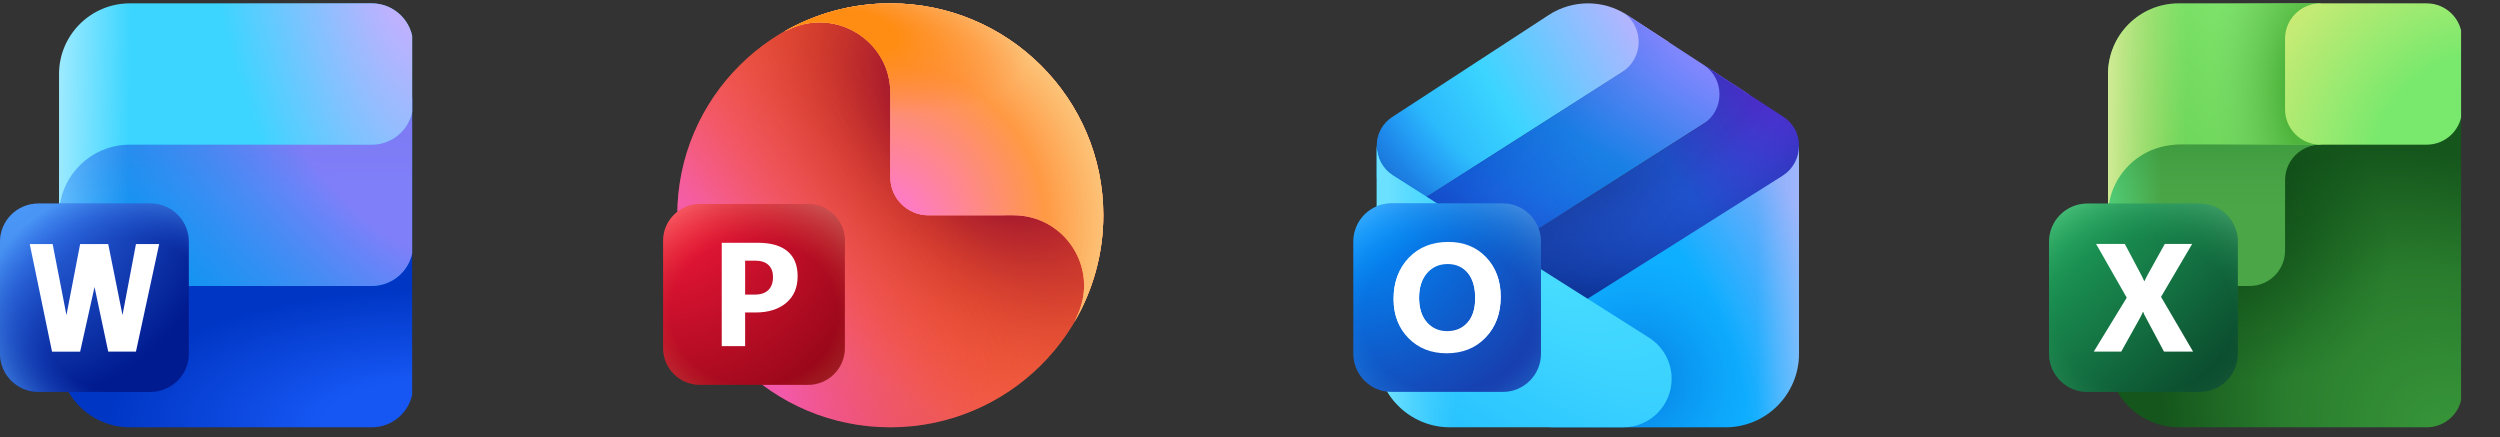 <svg width="263" height="46" viewBox="0 0 263 46" fill="none" xmlns="http://www.w3.org/2000/svg">
<rect x="0" y="0" width="263" height="46" fill="#333333" stroke="none"/>
<g clip-path="url(#clip0_1550_3715)">
<path d="M221.766 14.599C221.766 11.52 224.267 9.024 227.353 9.024H259.013V41.234C259.013 43.286 257.346 44.951 255.288 44.951H229.214C225.101 44.951 221.766 41.623 221.766 37.518V14.599Z" fill="url(#paint0_radial_1550_3715)"/>
<path d="M221.766 14.599C221.766 11.52 224.267 9.024 227.353 9.024H259.013V41.234C259.013 43.286 257.346 44.951 255.288 44.951H229.214C225.101 44.951 221.766 41.623 221.766 37.518V14.599Z" fill="url(#paint1_radial_1550_3715)"/>
<path d="M221.766 20.794C221.766 17.715 224.267 15.22 227.353 15.22H244.114C242.057 15.22 240.389 16.884 240.389 18.936V26.369C240.389 28.422 238.722 30.086 236.664 30.086H229.216C225.101 30.086 221.767 33.414 221.767 37.519V20.794H221.766Z" fill="url(#paint2_linear_1550_3715)"/>
<path d="M221.766 20.794C221.766 17.715 224.267 15.22 227.353 15.22H244.114C242.057 15.22 240.389 16.884 240.389 18.936V26.369C240.389 28.422 238.722 30.086 236.664 30.086H229.216C225.101 30.086 221.767 33.414 221.767 37.519V20.794H221.766Z" fill="url(#paint3_linear_1550_3715)"/>
<path d="M221.766 7.785C221.766 3.68 225.101 0.353 229.214 0.353H244.114V15.219H229.214C225.101 15.219 221.766 18.547 221.766 22.652V7.785Z" fill="url(#paint4_linear_1550_3715)"/>
<path d="M221.766 7.785C221.766 3.68 225.101 0.353 229.214 0.353H244.114V15.219H229.214C225.101 15.219 221.766 18.547 221.766 22.652V7.785Z" fill="url(#paint5_radial_1550_3715)"/>
<path d="M221.766 7.785C221.766 3.68 225.101 0.353 229.214 0.353H244.114V15.219H229.214C225.101 15.219 221.766 18.547 221.766 22.652V7.785Z" fill="url(#paint6_linear_1550_3715)"/>
<path d="M244.112 0.353H255.285C257.343 0.353 259.01 2.016 259.01 4.068V11.503C259.01 13.555 257.343 15.219 255.285 15.219H244.112C242.054 15.219 240.387 13.555 240.387 11.503V4.068C240.387 2.016 242.054 0.353 244.112 0.353Z" fill="url(#paint7_radial_1550_3715)"/>
<path d="M219.592 21.413H231.386C233.615 21.413 235.422 23.215 235.422 25.438V37.209C235.422 39.432 233.615 41.234 231.386 41.234H219.592C217.363 41.234 215.557 39.432 215.557 37.209V25.438C215.557 23.215 217.363 21.413 219.592 21.413Z" fill="url(#paint8_radial_1550_3715)"/>
<path d="M219.592 21.413H231.386C233.615 21.413 235.422 23.215 235.422 25.438V37.209C235.422 39.432 233.615 41.234 231.386 41.234H219.592C217.363 41.234 215.557 39.432 215.557 37.209V25.438C215.557 23.215 217.363 21.413 219.592 21.413Z" fill="url(#paint9_radial_1550_3715)"/>
<path d="M230.711 36.986H227.649L225.726 33.376C225.657 33.25 225.605 33.15 225.568 33.076C225.537 32.997 225.502 32.907 225.465 32.807H225.434C225.386 32.934 225.342 33.037 225.3 33.115C225.258 33.194 225.208 33.292 225.15 33.408L223.156 36.985H220.268L223.733 31.314L220.505 25.659H223.528L225.236 28.882C225.305 29.014 225.363 29.13 225.411 29.23C225.463 29.324 225.516 29.438 225.569 29.57H225.6C225.674 29.417 225.732 29.296 225.774 29.206C225.822 29.117 225.886 28.999 225.964 28.852L227.736 25.661H230.616L227.341 31.23L230.712 36.987L230.711 36.986Z" fill="white"/>
</g>
<path d="M116.069 22.652C116.069 10.336 106.036 0.353 93.66 0.353C81.285 0.353 71.252 10.336 71.252 22.652C71.252 34.967 81.285 44.951 93.66 44.951C106.036 44.951 116.069 34.967 116.069 22.652Z" fill="url(#paint10_linear_1550_3715)"/>
<path d="M116.069 22.652C116.069 10.336 106.036 0.353 93.66 0.353C81.285 0.353 71.252 10.336 71.252 22.652C71.252 34.967 81.285 44.951 93.66 44.951C106.036 44.951 116.069 34.967 116.069 22.652Z" fill="url(#paint11_radial_1550_3715)"/>
<path d="M116.069 22.652C116.069 10.336 106.036 0.353 93.66 0.353C81.285 0.353 71.252 10.336 71.252 22.652C71.252 34.967 81.285 44.951 93.66 44.951C106.036 44.951 116.069 34.967 116.069 22.652Z" fill="url(#paint12_radial_1550_3715)"/>
<path d="M93.662 0.353C106.037 0.353 116.069 10.336 116.069 22.652C116.069 26.748 114.957 30.586 113.02 33.885L113.384 33.082C115.602 28.183 111.997 22.638 106.596 22.642L97.678 22.649C95.461 22.651 93.662 20.862 93.662 18.656V9.766C93.661 4.39 88.083 0.807 83.16 3.021L82.443 3.344C85.743 1.442 89.574 0.353 93.662 0.353Z" fill="url(#paint13_linear_1550_3715)"/>
<path d="M93.662 0.353C106.037 0.353 116.069 10.336 116.069 22.652C116.069 26.748 114.957 30.586 113.02 33.885L113.384 33.082C115.602 28.183 111.997 22.638 106.596 22.642L97.678 22.649C95.461 22.651 93.662 20.862 93.662 18.656V9.766C93.661 4.39 88.083 0.807 83.16 3.021L82.443 3.344C85.743 1.442 89.574 0.353 93.662 0.353Z" fill="url(#paint14_radial_1550_3715)"/>
<path d="M93.662 0.353C106.037 0.353 116.069 10.336 116.069 22.652C116.069 26.748 114.957 30.586 113.02 33.885L113.384 33.082C115.602 28.183 111.997 22.638 106.596 22.642L97.678 22.649C95.461 22.651 93.662 20.862 93.662 18.656V9.766C93.661 4.39 88.083 0.807 83.16 3.021L82.443 3.344C85.743 1.442 89.574 0.353 93.662 0.353Z" fill="url(#paint15_radial_1550_3715)"/>
<path d="M93.662 0.353C106.037 0.353 116.069 10.336 116.069 22.652C116.069 26.748 114.957 30.586 113.02 33.885L113.384 33.082C115.602 28.183 111.997 22.638 106.596 22.642L97.678 22.649C95.461 22.651 93.662 20.862 93.662 18.656V9.766C93.661 4.39 88.083 0.807 83.16 3.021L82.443 3.344C85.743 1.442 89.574 0.353 93.662 0.353Z" fill="url(#paint16_radial_1550_3715)"/>
<path d="M93.662 0.353C106.037 0.353 116.069 10.336 116.069 22.652C116.069 26.748 114.957 30.586 113.02 33.885L113.384 33.082C115.602 28.183 111.997 22.638 106.596 22.642L97.678 22.649C95.461 22.651 93.662 20.862 93.662 18.656V9.766C93.661 4.39 88.083 0.807 83.16 3.021L82.443 3.344C85.743 1.442 89.574 0.353 93.662 0.353Z" fill="url(#paint17_radial_1550_3715)"/>
<path d="M73.642 21.463H84.997C87.142 21.463 88.881 23.193 88.881 25.328V36.626C88.881 38.761 87.142 40.491 84.997 40.491H73.642C71.497 40.491 69.758 38.761 69.758 36.626V25.328C69.758 23.193 71.497 21.463 73.642 21.463Z" fill="url(#paint18_radial_1550_3715)"/>
<path d="M73.642 21.463H84.997C87.142 21.463 88.881 23.193 88.881 25.328V36.626C88.881 38.761 87.142 40.491 84.997 40.491H73.642C71.497 40.491 69.758 38.761 69.758 36.626V25.328C69.758 23.193 71.497 21.463 73.642 21.463Z" fill="url(#paint19_radial_1550_3715)"/>
<path d="M78.388 32.872V36.414H75.928V25.54H79.728C81.089 25.54 82.125 25.836 82.836 26.427C83.552 27.019 83.91 27.896 83.91 29.058C83.91 30.257 83.509 31.192 82.707 31.864C81.909 32.536 80.838 32.872 79.492 32.872H78.388ZM78.388 27.421V30.992H79.416C80.025 30.992 80.495 30.833 80.825 30.514C81.155 30.196 81.32 29.738 81.32 29.142C81.32 28.591 81.158 28.166 80.833 27.868C80.513 27.57 80.053 27.421 79.454 27.421H78.388Z" fill="white"/>
<g clip-path="url(#clip1_1550_3715)">
<path d="M6.211 33.913L23.593 12.741L43.458 26.505V40.615C43.458 43.006 41.508 44.951 39.112 44.951H13.66C9.551 44.951 6.211 41.618 6.211 37.518V33.913Z" fill="url(#paint20_radial_1550_3715)"/>
<path d="M6.211 18.984C6.211 15.899 8.706 13.409 11.798 13.409H37.113L43.458 10.263V25.748C43.458 28.139 41.508 30.084 39.112 30.084H13.66C9.551 30.084 6.211 33.416 6.211 37.517V18.984Z" fill="url(#paint21_linear_1550_3715)"/>
<path d="M6.211 18.984C6.211 15.899 8.706 13.409 11.798 13.409H37.113L43.458 10.263V25.748C43.458 28.139 41.508 30.084 39.112 30.084H13.66C9.551 30.084 6.211 33.416 6.211 37.517V18.984Z" fill="url(#paint22_radial_1550_3715)" fill-opacity="0.6"/>
<path d="M6.211 18.984C6.211 15.899 8.706 13.409 11.798 13.409H37.113L43.458 10.263V25.748C43.458 28.139 41.508 30.084 39.112 30.084H13.66C9.551 30.084 6.211 33.416 6.211 37.517V18.984Z" fill="url(#paint23_radial_1550_3715)" fill-opacity="0.1"/>
<path d="M6.211 7.786C6.211 3.685 9.551 0.353 13.66 0.353H39.112C41.508 0.353 43.458 2.298 43.458 4.688V10.883C43.458 13.274 41.508 15.219 39.112 15.219H13.66C9.551 15.219 6.211 18.551 6.211 22.652V7.786Z" fill="url(#paint24_linear_1550_3715)"/>
<path d="M6.211 7.786C6.211 3.685 9.551 0.353 13.66 0.353H39.112C41.508 0.353 43.458 2.298 43.458 4.688V10.883C43.458 13.274 41.508 15.219 39.112 15.219H13.66C9.551 15.219 6.211 18.551 6.211 22.652V7.786Z" fill="url(#paint25_radial_1550_3715)" fill-opacity="0.8"/>
<path d="M15.83 21.413H4.035C1.807 21.413 0 23.216 0 25.439V37.208C0 39.432 1.807 41.234 4.035 41.234H15.83C18.058 41.234 19.865 39.432 19.865 37.208V25.439C19.865 23.216 18.058 21.413 15.83 21.413Z" fill="url(#paint26_radial_1550_3715)"/>
<path d="M15.83 21.413H4.035C1.807 21.413 0 23.216 0 25.439V37.208C0 39.432 1.807 41.234 4.035 41.234H15.83C18.058 41.234 19.865 39.432 19.865 37.208V25.439C19.865 23.216 18.058 21.413 15.83 21.413Z" fill="url(#paint27_radial_1550_3715)" fill-opacity="0.65"/>
<path d="M16.749 25.662L14.303 36.985H11.385L9.945 30.196L8.43 36.998H5.475L3.129 25.674H5.538L6.99 33.145L8.43 25.674H11.385L12.888 33.145L14.303 25.674H16.749V25.662Z" fill="white"/>
</g>
<path d="M175.598 4.463L147.274 22.501L144.838 18.64V15.313C144.838 14.102 145.448 12.973 146.46 12.314L162.925 1.579C165.433 -0.056 168.664 -0.056 171.173 1.579L175.598 4.463Z" fill="url(#paint28_linear_1550_3715)"/>
<path d="M170.92 1.421C171.005 1.472 171.09 1.525 171.173 1.579L184.023 9.954L152.162 30.244L147.273 22.495L170.656 7.575C172.871 6.161 172.968 2.982 170.92 1.421Z" fill="url(#paint29_linear_1550_3715)"/>
<path d="M170.92 1.421C171.005 1.472 171.09 1.525 171.173 1.579L184.023 9.954L152.162 30.244L147.273 22.495L170.656 7.575C172.871 6.161 172.968 2.982 170.92 1.421Z" fill="url(#paint30_linear_1550_3715)"/>
<path d="M164.875 34.119L152.164 30.245L179.19 13.032C181.466 11.583 181.46 8.244 179.179 6.802L179.057 6.726L179.408 6.944L187.633 12.305C188.645 12.965 189.255 14.094 189.255 15.305V18.525L164.875 34.119Z" fill="url(#paint31_linear_1550_3715)"/>
<path d="M164.875 34.119L152.164 30.245L179.19 13.032C181.466 11.583 181.46 8.244 179.179 6.802L179.057 6.726L179.408 6.944L187.633 12.305C188.645 12.965 189.255 14.094 189.255 15.305V18.525L164.875 34.119Z" fill="url(#paint32_linear_1550_3715)"/>
<path d="M171.173 1.579C168.664 -0.056 165.433 -0.056 162.924 1.579L146.46 12.314C145.448 12.973 144.838 14.102 144.838 15.313V15.476C144.878 16.692 145.515 17.812 146.543 18.464L167.016 31.432L187.54 18.484C188.606 17.812 189.253 16.636 189.253 15.371V18.526L189.253 15.305C189.253 14.094 188.642 12.965 187.631 12.305L171.173 1.579Z" fill="url(#paint33_radial_1550_3715)"/>
<path d="M163.408 44.951H181.541C185.8 44.951 189.253 41.483 189.253 37.203V15.372C189.253 16.637 188.606 17.812 187.54 18.485L160.568 35.501C159.113 36.419 158.23 38.023 158.23 39.75C158.231 42.623 160.549 44.951 163.408 44.951Z" fill="url(#paint34_linear_1550_3715)"/>
<path d="M163.408 44.951H181.541C185.8 44.951 189.253 41.483 189.253 37.203V15.372C189.253 16.637 188.606 17.812 187.54 18.485L160.568 35.501C159.113 36.419 158.23 38.023 158.23 39.75C158.231 42.623 160.549 44.951 163.408 44.951Z" fill="url(#paint35_radial_1550_3715)"/>
<path d="M163.408 44.951H181.541C185.8 44.951 189.253 41.483 189.253 37.203V15.372C189.253 16.637 188.606 17.812 187.54 18.485L160.568 35.501C159.113 36.419 158.23 38.023 158.23 39.75C158.231 42.623 160.549 44.951 163.408 44.951Z" fill="url(#paint36_radial_1550_3715)"/>
<path d="M170.78 44.949H152.547C148.288 44.949 144.836 41.48 144.836 37.201V15.354C144.836 16.617 145.48 17.791 146.543 18.464L173.488 35.531C174.964 36.466 175.858 38.096 175.858 39.848C175.858 42.665 173.584 44.949 170.78 44.949Z" fill="url(#paint37_radial_1550_3715)"/>
<path d="M170.78 44.949H152.547C148.288 44.949 144.836 41.48 144.836 37.201V15.354C144.836 16.617 145.48 17.791 146.543 18.464L173.488 35.531C174.964 36.466 175.858 38.096 175.858 39.848C175.858 42.665 173.584 44.949 170.78 44.949Z" fill="url(#paint38_linear_1550_3715)"/>
<path d="M146.381 21.393H158.102C160.317 21.393 162.112 23.196 162.112 25.422V37.198C162.112 39.424 160.317 41.227 158.102 41.227H146.381C144.166 41.227 142.371 39.424 142.371 37.198V25.422C142.371 23.196 144.166 21.393 146.381 21.393Z" fill="url(#paint39_radial_1550_3715)"/>
<path d="M146.381 21.393H158.102C160.317 21.393 162.112 23.196 162.112 25.422V37.198C162.112 39.424 160.317 41.227 158.102 41.227H146.381C144.166 41.227 142.371 39.424 142.371 37.198V25.422C142.371 23.196 144.166 21.393 146.381 21.393Z" fill="url(#paint40_radial_1550_3715)"/>
<path d="M152.19 37.012C150.557 37.012 149.217 36.499 148.17 35.473C147.122 34.447 146.598 33.108 146.598 31.456C146.598 29.712 147.129 28.301 148.193 27.223C149.257 26.146 150.649 25.607 152.371 25.607C153.998 25.607 155.323 26.123 156.344 27.154C157.371 28.185 157.884 29.545 157.884 31.233C157.884 32.967 157.352 34.365 156.289 35.427C155.23 36.484 153.864 37.012 152.19 37.012ZM152.237 34.835C153.127 34.835 153.843 34.529 154.385 33.919C154.928 33.308 155.199 32.459 155.199 31.371C155.199 30.238 154.935 29.355 154.409 28.724C153.882 28.093 153.179 27.777 152.3 27.777C151.394 27.777 150.665 28.103 150.112 28.755C149.559 29.401 149.283 30.258 149.283 31.325C149.283 32.408 149.559 33.265 150.112 33.895C150.665 34.521 151.373 34.835 152.237 34.835Z" fill="white"/>
<path d="M152.186 37.166C150.56 37.166 149.225 36.639 148.181 35.585C147.137 34.531 146.615 33.155 146.615 31.458C146.615 29.666 147.145 28.217 148.205 27.11C149.264 26.003 150.652 25.45 152.367 25.45C153.988 25.45 155.307 25.98 156.325 27.039C157.348 28.099 157.859 29.495 157.859 31.229C157.859 33.01 157.329 34.447 156.27 35.537C155.215 36.623 153.854 37.166 152.186 37.166ZM152.233 34.929C153.12 34.929 153.833 34.615 154.373 33.988C154.914 33.361 155.184 32.489 155.184 31.371C155.184 30.206 154.921 29.3 154.397 28.652C153.872 28.004 153.172 27.68 152.296 27.68C151.394 27.68 150.667 28.014 150.117 28.684C149.566 29.347 149.29 30.228 149.29 31.324C149.29 32.436 149.566 33.316 150.117 33.964C150.667 34.607 151.373 34.929 152.233 34.929Z" fill="white"/>
<defs>
<radialGradient id="paint0_radial_1550_3715" cx="0" cy="0" r="1" gradientTransform="matrix(-35.179 -36.93 -28.713 27.232 259.122 47.787)" gradientUnits="userSpaceOnUse">
<stop offset="0.06" stop-color="#379539"/>
<stop offset="0.42" stop-color="#297C2D"/>
<stop offset="0.7" stop-color="#15561C"/>
</radialGradient>
<radialGradient id="paint1_radial_1550_3715" cx="0" cy="0" r="1" gradientTransform="matrix(-14.874 -14.349 -11.126 11.482 233.032 22.091)" gradientUnits="userSpaceOnUse">
<stop stop-color="#073B10" stop-opacity="0.698"/>
<stop offset="0.99" stop-color="#084A13" stop-opacity="0"/>
</radialGradient>
<linearGradient id="paint2_linear_1550_3715" x1="221.766" y1="26.369" x2="238.88" y2="26.369" gradientUnits="userSpaceOnUse">
<stop stop-color="#52D17C"/>
<stop offset="0.33" stop-color="#4AA647"/>
</linearGradient>
<linearGradient id="paint3_linear_1550_3715" x1="232.94" y1="15.22" x2="232.94" y2="30.709" gradientUnits="userSpaceOnUse">
<stop stop-color="#29852F" stop-opacity="0.302"/>
<stop offset="0.5" stop-color="#4AA647" stop-opacity="0"/>
</linearGradient>
<linearGradient id="paint4_linear_1550_3715" x1="222.755" y1="18.618" x2="243.362" y2="0.701" gradientUnits="userSpaceOnUse">
<stop stop-color="#66D052"/>
<stop offset="1" stop-color="#85E972"/>
</linearGradient>
<radialGradient id="paint5_radial_1550_3715" cx="0" cy="0" r="1" gradientUnits="userSpaceOnUse" gradientTransform="translate(243.55 9.549) rotate(-180) scale(11.202 23.651)">
<stop offset="0.29" stop-color="#4EB43B"/>
<stop offset="1" stop-color="#72CC61" stop-opacity="0"/>
</radialGradient>
<linearGradient id="paint6_linear_1550_3715" x1="231.841" y1="11.502" x2="221.766" y2="11.502" gradientUnits="userSpaceOnUse">
<stop offset="0.18" stop-color="#C0E075" stop-opacity="0"/>
<stop offset="1" stop-color="#D1EB95"/>
</linearGradient>
<radialGradient id="paint7_radial_1550_3715" cx="0" cy="0" r="1" gradientTransform="matrix(-20.998 -16.951 16.942 -20.893 261.633 17.487)" gradientUnits="userSpaceOnUse">
<stop offset="0.44" stop-color="#79E96D"/>
<stop offset="1" stop-color="#D0EB76"/>
</radialGradient>
<radialGradient id="paint8_radial_1550_3715" cx="0" cy="0" r="1" gradientTransform="matrix(19.861 19.82 56.56 -56.431 216.14 21.519)" gradientUnits="userSpaceOnUse">
<stop stop-color="#20A85E"/>
<stop offset="0.94" stop-color="#09442A"/>
</radialGradient>
<radialGradient id="paint9_radial_1550_3715" cx="0" cy="0" r="1" gradientUnits="userSpaceOnUse" gradientTransform="translate(225.716 33.307) rotate(90) scale(13.876 16.021)">
<stop offset="0.58" stop-color="#33A662" stop-opacity="0"/>
<stop offset="0.97" stop-color="#98F0B0" stop-opacity="0.302"/>
</radialGradient>
<linearGradient id="paint10_linear_1550_3715" x1="91.387" y1="-1.067" x2="64.06" y2="25.205" gradientUnits="userSpaceOnUse">
<stop offset="0.058" stop-color="#FF7F48"/>
<stop offset="1" stop-color="#E5495B"/>
</linearGradient>
<radialGradient id="paint11_radial_1550_3715" cx="0" cy="0" r="1" gradientTransform="matrix(-31.816 31.658 -53.55 -53.284 102.518 13.293)" gradientUnits="userSpaceOnUse">
<stop offset="0.152" stop-color="#AA1D2D"/>
<stop offset="0.381" stop-color="#D12B18" stop-opacity="0.439"/>
<stop offset="0.602" stop-color="#FF3C00" stop-opacity="0"/>
</radialGradient>
<radialGradient id="paint12_radial_1550_3715" cx="0" cy="0" r="1" gradientTransform="matrix(38.567 -18.126 33.002 69.522 63.43 40.778)" gradientUnits="userSpaceOnUse">
<stop offset="0.407" stop-color="#FF66FB" stop-opacity="0.502"/>
<stop offset="1" stop-color="#EA3D01" stop-opacity="0"/>
</radialGradient>
<linearGradient id="paint13_linear_1550_3715" x1="97.903" y1="27.614" x2="121.936" y2="9.712" gradientUnits="userSpaceOnUse">
<stop offset="0.311" stop-color="#FF6E30"/>
<stop offset="0.635" stop-color="#FFA05C"/>
</linearGradient>
<radialGradient id="paint14_radial_1550_3715" cx="0" cy="0" r="1" gradientTransform="matrix(28.355 5.912 -5.665 26.898 89.896 25.318)" gradientUnits="userSpaceOnUse">
<stop offset="0.786" stop-color="#FFA05C" stop-opacity="0"/>
<stop offset="0.905" stop-color="#FFCE84"/>
</radialGradient>
<radialGradient id="paint15_radial_1550_3715" cx="0" cy="0" r="1" gradientTransform="matrix(24.479 -15.938 15.317 23.293 94.441 22.317)" gradientUnits="userSpaceOnUse">
<stop offset="0.295" stop-color="#FF99E9" stop-opacity="0.8"/>
<stop offset="0.728" stop-color="#FF99E9" stop-opacity="0"/>
</radialGradient>
<radialGradient id="paint16_radial_1550_3715" cx="0" cy="0" r="1" gradientTransform="matrix(20.489 -23.341 21.423 18.62 91.156 25.721)" gradientUnits="userSpaceOnUse">
<stop stop-color="#FD6EF9"/>
<stop offset="0.637" stop-color="#FF9944"/>
<stop offset="0.852" stop-color="#FCC479"/>
</radialGradient>
<radialGradient id="paint17_radial_1550_3715" cx="0" cy="0" r="1" gradientTransform="matrix(-2.314 15.605 -35.443 -5.205 89.117 3.3)" gradientUnits="userSpaceOnUse">
<stop offset="0.144" stop-color="#FF8D13"/>
<stop offset="0.537" stop-color="#FF7F29" stop-opacity="0"/>
</radialGradient>
<radialGradient id="paint18_radial_1550_3715" cx="0" cy="0" r="1" gradientTransform="matrix(19.123 19.029 -19.123 19.029 69.755 21.463)" gradientUnits="userSpaceOnUse">
<stop stop-color="#F8193E"/>
<stop offset="0.939" stop-color="#920616"/>
</radialGradient>
<radialGradient id="paint19_radial_1550_3715" cx="0" cy="0" r="1" gradientUnits="userSpaceOnUse" gradientTransform="translate(79.317 32.88) rotate(90) scale(13.32 15.239)">
<stop offset="0.576" stop-color="#FFB055" stop-opacity="0"/>
<stop offset="0.974" stop-color="#FFF2BE" stop-opacity="0.302"/>
</radialGradient>
<radialGradient id="paint20_radial_1550_3715" cx="0" cy="0" r="1" gradientUnits="userSpaceOnUse" gradientTransform="translate(44.842 44.659) scale(59.061 24.962)">
<stop offset="0.18" stop-color="#1657F4"/>
<stop offset="0.57" stop-color="#0036C4"/>
</radialGradient>
<linearGradient id="paint21_linear_1550_3715" x1="6.211" y1="23.89" x2="34.73" y2="23.89" gradientUnits="userSpaceOnUse">
<stop stop-color="#66C0FF"/>
<stop offset="0.26" stop-color="#0094F0"/>
</linearGradient>
<radialGradient id="paint22_radial_1550_3715" cx="0" cy="0" r="1" gradientTransform="matrix(-25.115 26.362 65.077 61.728 40.359 17.79)" gradientUnits="userSpaceOnUse">
<stop offset="0.14" stop-color="#D471FF"/>
<stop offset="0.83" stop-color="#509DF5" stop-opacity="0"/>
</radialGradient>
<radialGradient id="paint23_radial_1550_3715" cx="0" cy="0" r="1" gradientUnits="userSpaceOnUse" gradientTransform="translate(39.518 25.747) rotate(90) scale(23.067 126.204)">
<stop offset="0.28" stop-color="#4F006F" stop-opacity="0"/>
<stop offset="1" stop-color="#4F006F"/>
</radialGradient>
<linearGradient id="paint24_linear_1550_3715" x1="6.211" y1="11.229" x2="43.458" y2="11.852" gradientUnits="userSpaceOnUse">
<stop stop-color="#9DEAFF"/>
<stop offset="0.2" stop-color="#3BD5FF"/>
</linearGradient>
<radialGradient id="paint25_radial_1550_3715" cx="0" cy="0" r="1" gradientTransform="matrix(-35.654 8.311 19.953 85.217 42.227 -3.429)" gradientUnits="userSpaceOnUse">
<stop offset="0.06" stop-color="#E4A7FE"/>
<stop offset="0.54" stop-color="#E4A7FE" stop-opacity="0"/>
</radialGradient>
<radialGradient id="paint26_radial_1550_3715" cx="0" cy="0" r="1" gradientTransform="matrix(19.867 19.824 19.867 -19.824 -0.218 18.776)" gradientUnits="userSpaceOnUse">
<stop offset="0.08" stop-color="#367AF2"/>
<stop offset="0.87" stop-color="#001A8F"/>
</radialGradient>
<radialGradient id="paint27_radial_1550_3715" cx="0" cy="0" r="1" gradientUnits="userSpaceOnUse" gradientTransform="translate(13.452 33.246) rotate(90) scale(13.875 15.855)">
<stop offset="0.59" stop-color="#2763E5" stop-opacity="0"/>
<stop offset="0.97" stop-color="#58AAFE"/>
</radialGradient>
<linearGradient id="paint28_linear_1550_3715" x1="149.758" y1="20.605" x2="175.666" y2="4.612" gradientUnits="userSpaceOnUse">
<stop stop-color="#20A7FA"/>
<stop offset="0.4" stop-color="#3BD5FF"/>
<stop offset="1" stop-color="#C4B0FF"/>
</linearGradient>
<linearGradient id="paint29_linear_1550_3715" x1="158.652" y1="26.097" x2="173.135" y2="3.015" gradientUnits="userSpaceOnUse">
<stop stop-color="#165AD9"/>
<stop offset="0.501" stop-color="#1880E5"/>
<stop offset="1" stop-color="#8587FF"/>
</linearGradient>
<linearGradient id="paint30_linear_1550_3715" x1="169.144" y1="26.412" x2="153.113" y2="13.411" gradientUnits="userSpaceOnUse">
<stop offset="0.237" stop-color="#448AFF" stop-opacity="0"/>
<stop offset="0.792" stop-color="#0032B1" stop-opacity="0.2"/>
</linearGradient>
<linearGradient id="paint31_linear_1550_3715" x1="167.113" y1="31.446" x2="192.422" y2="15.325" gradientUnits="userSpaceOnUse">
<stop stop-color="#1A43A6"/>
<stop offset="0.492" stop-color="#2052CB"/>
<stop offset="1" stop-color="#5F20CB"/>
</linearGradient>
<linearGradient id="paint32_linear_1550_3715" x1="174.238" y1="30.476" x2="158.838" y2="17.214" gradientUnits="userSpaceOnUse">
<stop stop-color="#0045B9" stop-opacity="0"/>
<stop offset="0.67" stop-color="#0D1F69" stop-opacity="0.2"/>
</linearGradient>
<radialGradient id="paint33_radial_1550_3715" cx="0" cy="0" r="1" gradientUnits="userSpaceOnUse" gradientTransform="translate(167.047 1.332) rotate(-90) scale(33.474 36.06)">
<stop offset="0.568" stop-color="#275FF0" stop-opacity="0"/>
<stop offset="0.992" stop-color="#002177"/>
</radialGradient>
<linearGradient id="paint34_linear_1550_3715" x1="189.253" y1="30.001" x2="166.864" y2="30.001" gradientUnits="userSpaceOnUse">
<stop stop-color="#4DC4FF"/>
<stop offset="0.196" stop-color="#0FAFFF"/>
</linearGradient>
<radialGradient id="paint35_radial_1550_3715" cx="0" cy="0" r="1" gradientTransform="matrix(10.096 -10.144 10.096 10.144 172.096 39.879)" gradientUnits="userSpaceOnUse">
<stop offset="0.259" stop-color="#0060D1" stop-opacity="0.4"/>
<stop offset="0.908" stop-color="#0383F1" stop-opacity="0"/>
</radialGradient>
<radialGradient id="paint36_radial_1550_3715" cx="0" cy="0" r="1" gradientTransform="matrix(29.399 -38.715 34.843 26.71 150.552 50.491)" gradientUnits="userSpaceOnUse">
<stop offset="0.732" stop-color="#F4A7F7" stop-opacity="0"/>
<stop offset="1" stop-color="#F4A7F7" stop-opacity="0.502"/>
</radialGradient>
<radialGradient id="paint37_radial_1550_3715" cx="0" cy="0" r="1" gradientTransform="matrix(-14.054 21.465 -55.442 -36.645 160.347 27.01)" gradientUnits="userSpaceOnUse">
<stop stop-color="#49DEFF"/>
<stop offset="0.724" stop-color="#29C3FF"/>
</radialGradient>
<linearGradient id="paint38_linear_1550_3715" x1="141.7" y1="39.829" x2="163.257" y2="39.813" gradientUnits="userSpaceOnUse">
<stop offset="0.206" stop-color="#6CE0FF"/>
<stop offset="0.535" stop-color="#50D5FF" stop-opacity="0"/>
</linearGradient>
<radialGradient id="paint39_radial_1550_3715" cx="0" cy="0" r="1" gradientTransform="matrix(17.748 19.072 -18.982 17.832 142.301 22.155)" gradientUnits="userSpaceOnUse">
<stop offset="0.039" stop-color="#0091FF"/>
<stop offset="0.919" stop-color="#183DAD"/>
</radialGradient>
<radialGradient id="paint40_radial_1550_3715" cx="0" cy="0" r="1" gradientUnits="userSpaceOnUse" gradientTransform="translate(152.242 33.472) rotate(90) scale(13.884 15.94)">
<stop offset="0.558" stop-color="#0FA5F7" stop-opacity="0"/>
<stop offset="1" stop-color="#74C6FF" stop-opacity="0.502"/>
</radialGradient>
<clipPath id="clip0_1550_3715">
<rect width="43.349" height="44.598" fill="white" transform="translate(215.557 0.353)"/>
</clipPath>
<clipPath id="clip1_1550_3715">
<rect width="43.359" height="44.598" fill="white" transform="translate(0 0.353)"/>
</clipPath>
</defs>
</svg>
